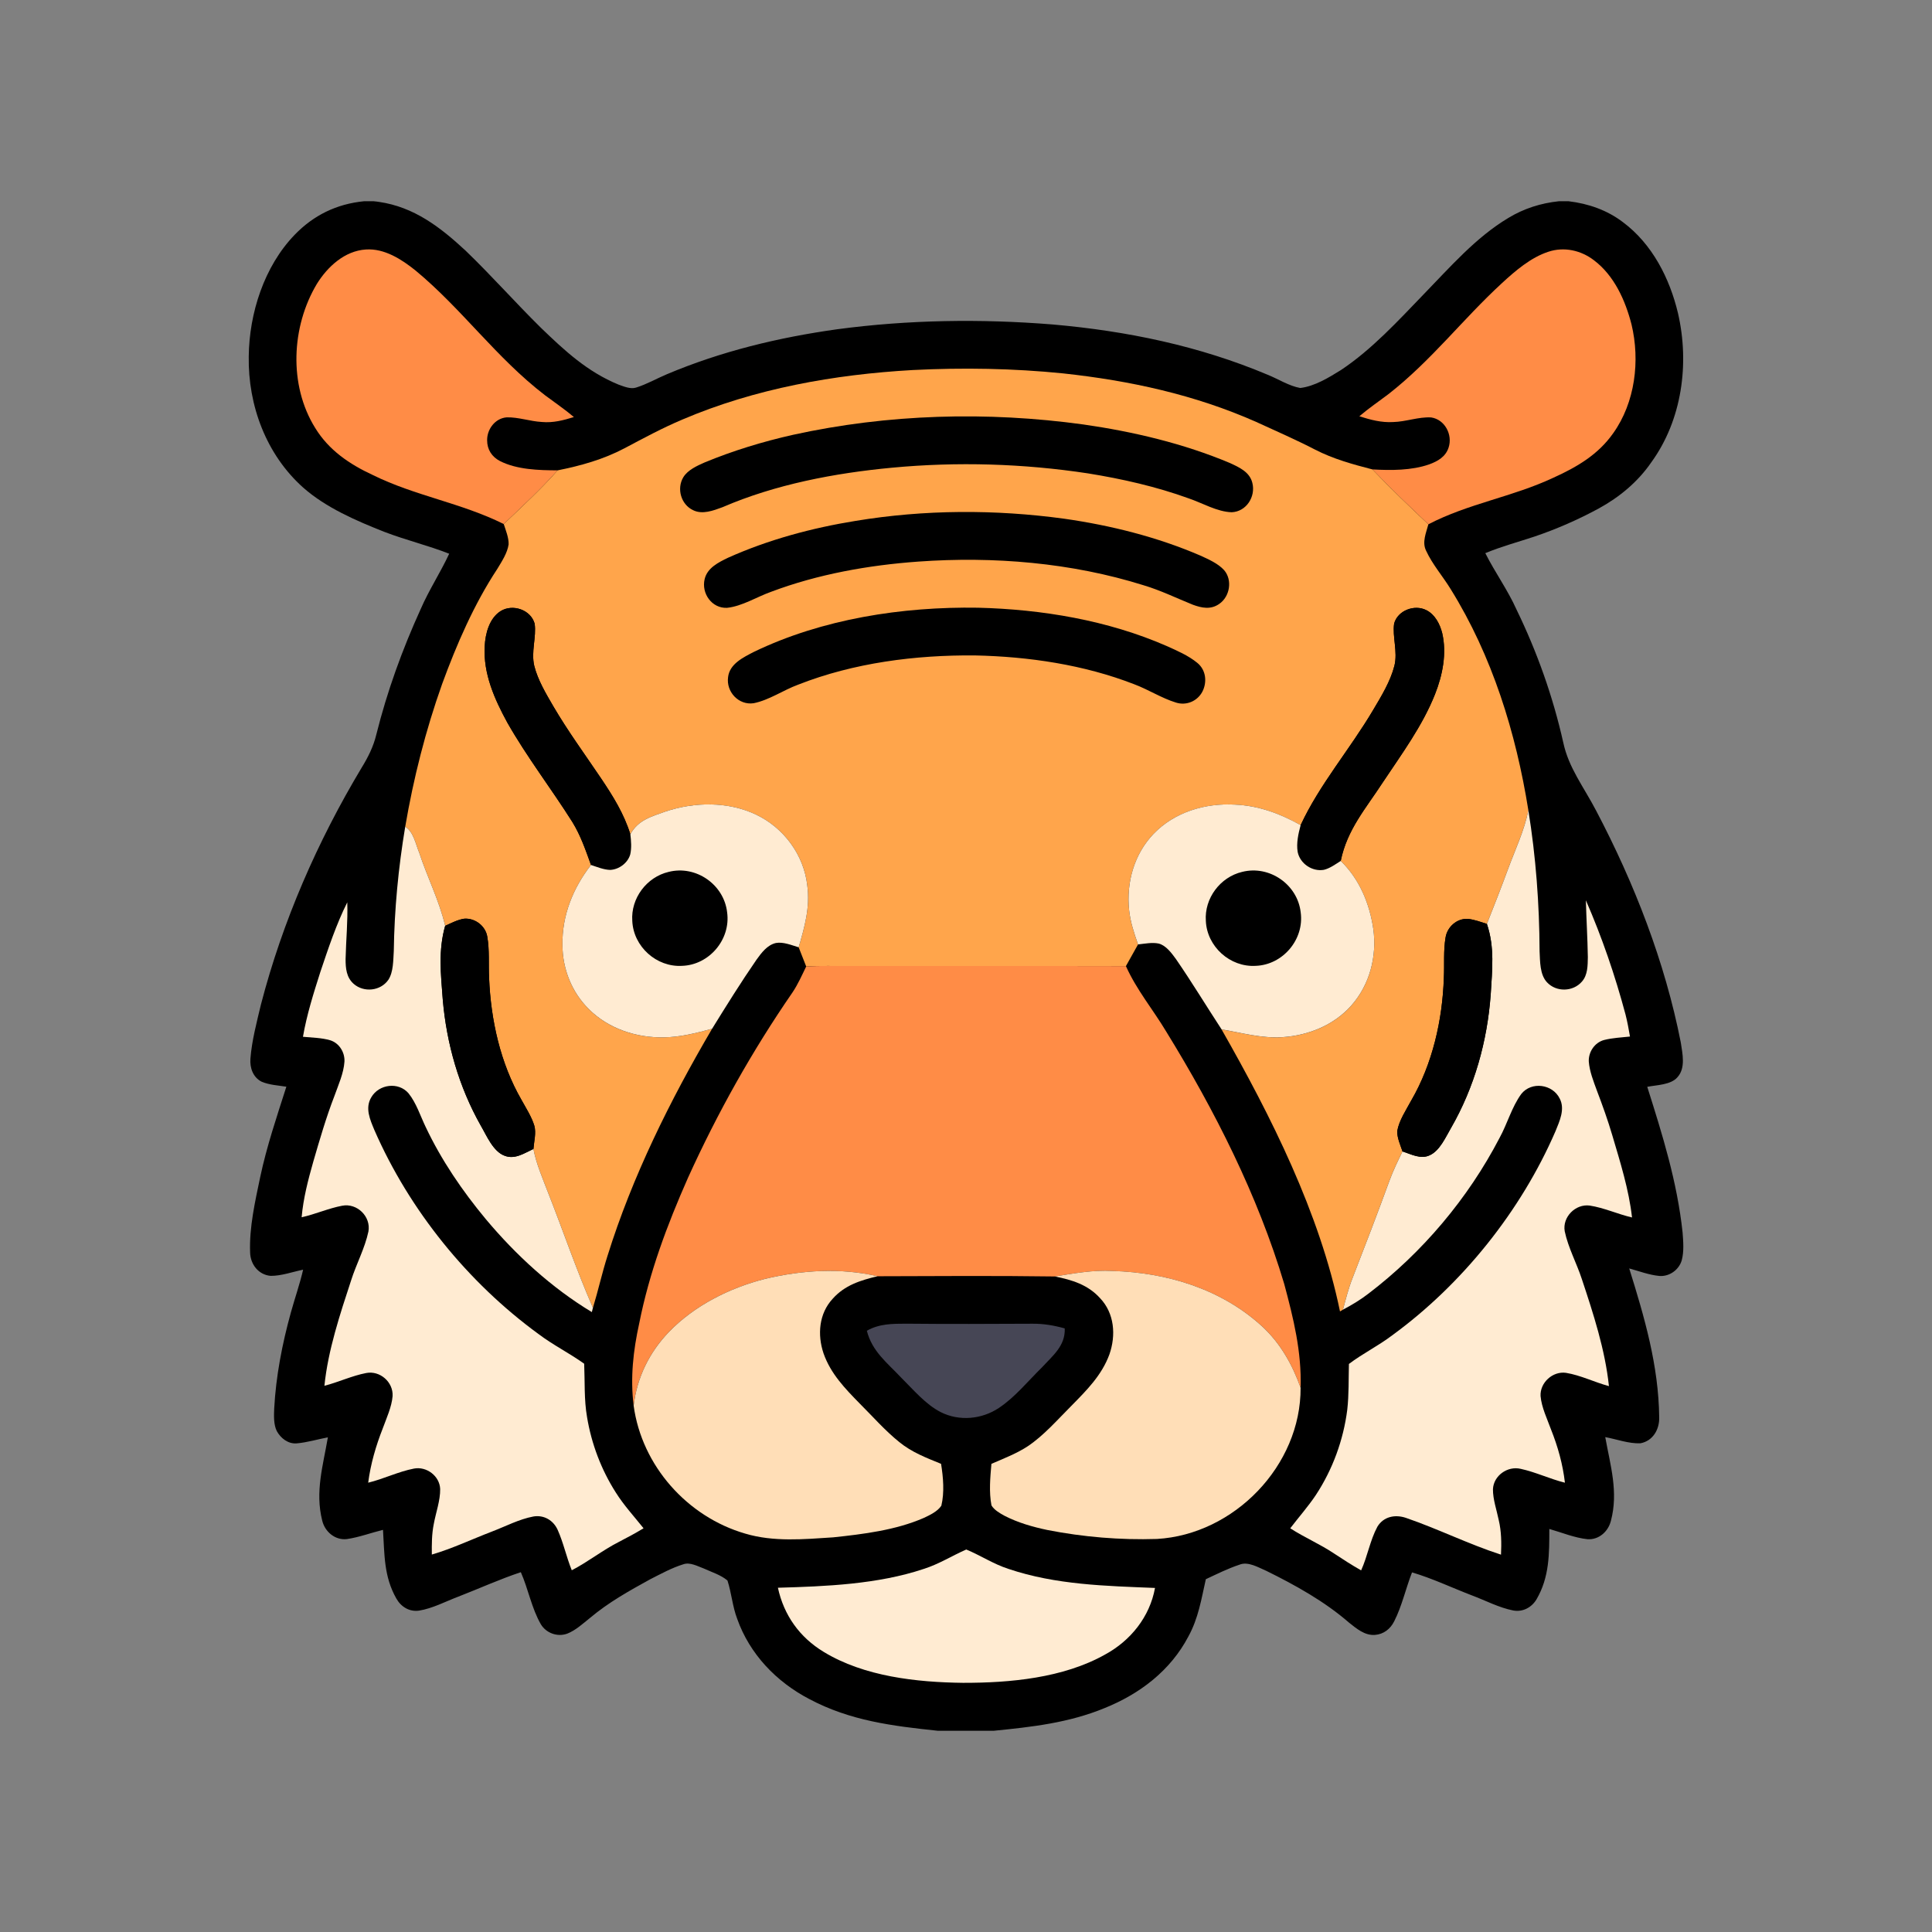 <svg width="96" height="96" viewBox="0 0 96 96" fill="none" xmlns="http://www.w3.org/2000/svg">
<rect x="0" y="0" width="96" height="96" fill="#808080" stroke="none"/>
<g clip-path="url(#clip0_222_4011)">
<path d="M18.085 10H18.565L18.695 10.013L18.825 10.031C20.573 10.282 21.878 11.288 23.134 12.454C24.419 13.69 25.602 15.03 26.873 16.283C28.057 17.425 29.186 18.476 30.735 19.111C30.991 19.202 31.329 19.346 31.599 19.261C32.13 19.098 32.626 18.81 33.138 18.595C35.849 17.452 38.674 16.772 41.582 16.363C45.131 15.887 48.742 15.835 52.309 16.123C55.983 16.444 59.578 17.184 62.986 18.62C63.515 18.832 64.046 19.178 64.607 19.279C65.321 19.197 66.028 18.761 66.63 18.388C68.161 17.371 69.467 15.945 70.738 14.627C72.044 13.285 73.331 11.795 74.953 10.827C75.722 10.361 76.564 10.094 77.457 10H77.943C78.922 10.116 79.862 10.441 80.65 11.045C82.1 12.127 82.969 13.836 83.379 15.566C83.956 18.069 83.581 20.867 82.052 22.973C81.384 23.944 80.474 24.7 79.444 25.264C78.419 25.82 77.345 26.291 76.24 26.664C75.425 26.935 74.6 27.155 73.804 27.486C74.287 28.446 74.916 29.309 75.357 30.293C76.377 32.393 77.165 34.609 77.676 36.888C77.944 38.157 78.7 39.106 79.314 40.287C81.21 43.891 82.733 47.8 83.518 51.803C83.601 52.352 83.767 53.069 83.353 53.525C83.027 53.911 82.314 53.912 81.851 54.003C82.61 56.4 83.338 58.725 83.607 61.242C83.641 61.69 83.683 62.189 83.564 62.627C83.423 63.105 82.942 63.446 82.441 63.4C81.939 63.351 81.44 63.161 80.955 63.028C81.713 65.456 82.414 67.843 82.445 70.421C82.463 71.024 82.133 71.602 81.511 71.716C80.932 71.741 80.333 71.514 79.764 71.409C80.016 72.814 80.428 74.138 80.043 75.577C79.907 76.107 79.444 76.521 78.879 76.482C78.237 76.414 77.606 76.15 76.985 75.973C76.984 77.21 76.993 78.364 76.349 79.47C76.105 79.876 75.667 80.11 75.194 80.024C74.484 79.886 73.81 79.525 73.135 79.273C72.145 78.894 71.177 78.43 70.163 78.131C69.85 78.931 69.665 79.798 69.277 80.561C69.087 80.944 68.75 81.207 68.317 81.238C67.811 81.274 67.402 80.921 67.031 80.627C65.817 79.571 64.358 78.762 62.919 78.053C62.528 77.888 62.013 77.569 61.585 77.75C61.012 77.938 60.463 78.216 59.917 78.47C59.694 79.461 59.548 80.41 59.05 81.315C58.162 83.009 56.639 84.168 54.889 84.873C53.108 85.607 51.286 85.811 49.388 86H46.588C44.346 85.764 42.245 85.504 40.22 84.428C38.58 83.575 37.252 82.195 36.63 80.437C36.395 79.819 36.349 79.156 36.147 78.534C35.818 78.257 35.361 78.117 34.972 77.938C34.667 77.826 34.28 77.61 33.955 77.728C33.382 77.904 32.842 78.203 32.307 78.474C31.261 79.049 30.238 79.62 29.324 80.388C28.975 80.667 28.599 81.017 28.179 81.177C27.695 81.351 27.139 81.149 26.874 80.708C26.416 79.917 26.252 78.963 25.88 78.121C24.827 78.471 23.814 78.933 22.779 79.334C22.142 79.574 21.495 79.923 20.823 80.031C20.34 80.1 19.923 79.84 19.692 79.427C19.068 78.33 19.108 77.233 19.031 76.018C18.436 76.163 17.848 76.386 17.242 76.475C16.657 76.547 16.147 76.117 16.012 75.563C15.648 74.128 16.053 72.822 16.292 71.421C15.779 71.517 15.265 71.676 14.744 71.72C14.319 71.756 13.951 71.468 13.755 71.112C13.591 70.781 13.611 70.349 13.625 69.99C13.711 68.379 14.023 66.771 14.453 65.219C14.65 64.506 14.896 63.81 15.062 63.09C14.536 63.197 13.986 63.4 13.447 63.397C12.841 63.343 12.439 62.82 12.428 62.229C12.381 60.993 12.676 59.697 12.929 58.49C13.254 56.957 13.754 55.487 14.229 53.998C13.825 53.934 13.376 53.911 12.997 53.748C12.572 53.531 12.409 53.062 12.443 52.606C12.514 51.698 12.757 50.795 12.967 49.91C14.039 45.782 15.774 41.806 17.967 38.151C18.286 37.632 18.555 37.1 18.698 36.504C19.236 34.351 19.988 32.276 20.907 30.257C21.318 29.31 21.885 28.451 22.32 27.514C21.263 27.1 20.162 26.836 19.101 26.429C17.705 25.878 16.2 25.23 15.066 24.229C13.23 22.592 12.32 20.149 12.36 17.713C12.382 15.565 13.126 13.237 14.639 11.67C15.581 10.692 16.729 10.134 18.085 10Z" fill="black"/>
<path d="M18.18 12.397C19.108 12.335 19.962 12.89 20.655 13.447C22.973 15.369 24.651 17.774 27.079 19.638C27.56 19.999 28.057 20.334 28.517 20.723C27.992 20.885 27.482 21.02 26.926 20.968C26.341 20.937 25.757 20.722 25.175 20.738C24.605 20.784 24.2 21.321 24.205 21.875C24.204 22.337 24.44 22.7 24.845 22.91C25.69 23.339 26.778 23.368 27.706 23.371C26.871 24.32 25.942 25.166 25.031 26.04C22.932 24.991 20.624 24.642 18.519 23.601C17.364 23.066 16.335 22.368 15.66 21.262C14.337 19.135 14.477 16.23 15.743 14.11C16.274 13.252 17.127 12.463 18.18 12.397Z" fill="#FF8C46"/>
<path d="M79.205 12.934C80.213 13.696 80.762 14.926 81.069 16.12C81.501 17.922 81.251 19.995 80.159 21.526C79.406 22.599 78.348 23.212 77.178 23.742C75.151 24.692 72.964 25.018 70.975 26.052C70.03 25.161 69.094 24.266 68.198 23.325C69.114 23.377 70.139 23.381 71.015 23.075C71.441 22.919 71.829 22.7 71.979 22.243C72.192 21.606 71.796 20.843 71.113 20.742C70.488 20.706 69.856 20.957 69.225 20.971C68.637 21.006 68.097 20.859 67.545 20.684C68.011 20.286 68.517 19.943 69.004 19.574C71.134 17.905 72.682 15.86 74.633 14.067C75.29 13.46 76.07 12.792 76.932 12.511C77.716 12.248 78.559 12.437 79.205 12.934Z" fill="#FF8C46"/>
<path d="M45.355 18.387C47.844 18.261 50.348 18.303 52.829 18.554C56.145 18.914 59.36 19.609 62.421 20.966C63.4 21.414 64.386 21.846 65.343 22.34C66.252 22.808 67.215 23.071 68.198 23.326C69.094 24.267 70.03 25.162 70.975 26.053C70.864 26.476 70.651 26.938 70.861 27.363C71.172 28.04 71.688 28.63 72.078 29.265C74.149 32.594 75.327 36.408 75.943 40.26C75.74 41.284 75.303 42.176 74.937 43.172C74.599 44.089 74.244 44.999 73.883 45.908C73.576 45.813 73.255 45.691 72.934 45.658C72.396 45.629 71.916 46.052 71.83 46.579C71.717 47.235 71.777 47.931 71.744 48.596C71.674 50.688 71.18 52.867 70.122 54.686C69.869 55.158 69.519 55.672 69.428 56.203C69.419 56.542 69.584 56.897 69.69 57.214C69.457 57.691 69.228 58.164 69.044 58.661C68.453 60.282 67.833 61.895 67.208 63.504C67.006 64.016 66.872 64.546 66.73 65.077L66.584 65.165C65.573 60.268 63.161 55.472 60.699 51.151C61.724 51.324 62.673 51.603 63.724 51.538C65.018 51.453 66.299 50.937 67.163 49.945C68.064 48.918 68.421 47.521 68.241 46.178C68.057 44.903 67.555 43.69 66.62 42.78C66.939 41.216 67.87 40.172 68.711 38.876C69.644 37.474 70.684 36.066 71.306 34.494C71.682 33.544 71.897 32.47 71.662 31.459C71.548 31.008 71.306 30.537 70.873 30.319C70.285 30.019 69.451 30.334 69.274 30.984C69.179 31.636 69.458 32.385 69.289 33.075C69.093 33.852 68.639 34.592 68.232 35.278C67.062 37.255 65.569 38.976 64.628 41.002C63.617 40.43 62.535 40.031 61.364 39.982C59.885 39.898 58.361 40.35 57.319 41.437C56.354 42.443 55.959 43.855 56.105 45.227C56.169 45.822 56.351 46.368 56.548 46.929C56.347 47.288 56.143 47.646 55.946 48.005C51.367 47.993 46.789 48.005 42.211 48.001C41.494 48.007 40.774 47.981 40.059 48.023C39.934 47.707 39.808 47.389 39.686 47.072C39.984 46.047 40.257 45.085 40.114 44.003C39.944 42.479 38.944 41.13 37.565 40.477C36.172 39.816 34.497 39.843 33.055 40.33C32.355 40.579 31.704 40.752 31.322 41.455C31.007 40.436 30.455 39.552 29.865 38.674C29.065 37.487 28.224 36.34 27.498 35.102C27.133 34.474 26.727 33.798 26.548 33.09C26.38 32.394 26.661 31.652 26.567 30.991C26.376 30.297 25.475 29.992 24.875 30.366C24.312 30.721 24.113 31.491 24.085 32.114C24.008 33.473 24.572 34.741 25.21 35.907C26.18 37.615 27.391 39.184 28.439 40.843C28.857 41.522 29.096 42.237 29.367 42.981C28.473 44.127 27.921 45.495 27.948 46.963C27.952 48.142 28.408 49.297 29.246 50.129C30.227 51.121 31.632 51.578 33.008 51.545C33.83 51.531 34.595 51.332 35.383 51.119C33.299 54.669 31.415 58.464 30.187 62.402C29.914 63.254 29.724 64.129 29.462 64.984C28.641 63.11 27.986 61.166 27.235 59.264C26.968 58.562 26.644 57.83 26.506 57.091C26.533 56.726 26.65 56.297 26.552 55.941C26.416 55.491 26.138 55.065 25.912 54.654C24.861 52.834 24.387 50.679 24.303 48.593C24.269 47.918 24.33 47.211 24.213 46.545C24.127 46.009 23.604 45.611 23.068 45.65C22.742 45.697 22.42 45.869 22.12 46.003C21.829 44.759 21.231 43.586 20.831 42.37C20.656 41.953 20.548 41.325 20.135 41.081C20.545 38.673 21.149 36.292 21.968 33.99C22.688 32.023 23.554 30.022 24.71 28.27C24.931 27.902 25.212 27.481 25.273 27.05C25.283 26.715 25.133 26.359 25.031 26.041C25.942 25.167 26.871 24.32 27.706 23.372C28.862 23.142 29.986 22.826 31.032 22.274C31.979 21.772 32.919 21.264 33.907 20.847C37.519 19.306 41.451 18.607 45.355 18.387Z" fill="#FFA54B"/>
<path d="M53.834 21.092C56.302 21.445 58.811 22.037 61.114 23.007C61.573 23.219 62.096 23.451 62.228 23.992C62.404 24.675 61.931 25.422 61.205 25.453C60.484 25.435 59.746 24.994 59.066 24.764C57.453 24.179 55.759 23.796 54.067 23.523C50.844 23.033 47.567 22.935 44.322 23.24C41.478 23.507 38.527 24.067 35.895 25.205C35.445 25.37 34.899 25.581 34.437 25.349C33.838 25.067 33.615 24.279 33.953 23.715C34.173 23.352 34.635 23.146 35.009 22.98C36.428 22.392 37.909 21.942 39.408 21.605C44.124 20.569 49.054 20.433 53.834 21.092Z" fill="black"/>
<path d="M52.882 25.775C55.181 26.103 57.498 26.681 59.635 27.602C60.043 27.788 60.527 27.997 60.831 28.336C61.248 28.829 61.111 29.643 60.586 30.006C60.164 30.304 59.719 30.213 59.268 30.047C58.453 29.718 57.669 29.333 56.823 29.081C53.24 27.956 49.367 27.638 45.631 27.905C43.155 28.083 40.641 28.53 38.313 29.407C37.602 29.66 36.875 30.125 36.125 30.203C35.371 30.237 34.844 29.486 35.013 28.778C35.144 28.214 35.705 27.942 36.18 27.712C38.182 26.814 40.355 26.231 42.518 25.882C45.935 25.317 49.453 25.306 52.882 25.775Z" fill="black"/>
<path d="M26.567 30.991C26.661 31.652 26.38 32.394 26.548 33.09C26.727 33.798 27.133 34.474 27.498 35.102C28.224 36.34 29.065 37.487 29.865 38.675C30.455 39.552 31.007 40.436 31.322 41.455C31.36 41.778 31.39 42.133 31.317 42.454C31.198 42.881 30.761 43.205 30.323 43.226C30.002 43.22 29.669 43.079 29.367 42.981C29.096 42.237 28.858 41.522 28.439 40.843C27.391 39.184 26.18 37.615 25.21 35.908C24.572 34.741 24.008 33.473 24.085 32.114C24.113 31.492 24.312 30.721 24.875 30.366C25.475 29.992 26.376 30.297 26.567 30.991Z" fill="black"/>
<path d="M48.598 30.197C51.77 30.276 55.045 30.821 57.965 32.097C58.487 32.332 59.054 32.574 59.496 32.94C59.924 33.289 59.989 33.886 59.749 34.362C59.499 34.842 58.95 35.075 58.432 34.91C57.714 34.689 57.065 34.264 56.358 34C53.86 33.029 51.114 32.624 48.444 32.568C45.491 32.541 42.422 32.934 39.661 34.02C38.922 34.291 38.218 34.79 37.447 34.943C36.704 35.053 36.075 34.376 36.178 33.644C36.257 32.986 36.928 32.669 37.449 32.397C40.856 30.751 44.84 30.138 48.598 30.197Z" fill="black"/>
<path d="M70.873 30.317C71.306 30.535 71.548 31.006 71.662 31.457C71.897 32.468 71.682 33.543 71.306 34.493C70.684 36.065 69.644 37.472 68.712 38.875C67.87 40.171 66.939 41.214 66.62 42.779C66.363 42.942 66.081 43.15 65.783 43.221C65.203 43.322 64.598 42.914 64.481 42.335C64.407 41.901 64.515 41.42 64.628 41C65.569 38.974 67.062 37.254 68.232 35.277C68.639 34.591 69.093 33.85 69.289 33.074C69.458 32.383 69.179 31.634 69.274 30.982C69.451 30.332 70.285 30.017 70.873 30.317Z" fill="black"/>
<path d="M37.565 40.476C38.944 41.129 39.944 42.478 40.114 44.002C40.258 45.085 39.984 46.047 39.686 47.071C39.34 46.968 38.917 46.79 38.555 46.857C38.123 46.955 37.837 47.345 37.592 47.684C36.818 48.806 36.1 49.959 35.383 51.119C34.595 51.331 33.83 51.53 33.008 51.545C31.632 51.577 30.228 51.12 29.246 50.129C28.408 49.296 27.952 48.141 27.948 46.962C27.921 45.494 28.473 44.126 29.367 42.98C29.669 43.078 30.002 43.219 30.323 43.225C30.761 43.204 31.198 42.88 31.317 42.453C31.39 42.132 31.36 41.777 31.322 41.454C31.704 40.752 32.355 40.578 33.055 40.329C34.497 39.842 36.172 39.815 37.565 40.476Z" fill="#FFEBD2"/>
<path d="M61.364 39.981C62.535 40.03 63.617 40.429 64.628 41C64.515 41.42 64.407 41.901 64.481 42.335C64.598 42.914 65.203 43.322 65.783 43.221C66.081 43.15 66.363 42.942 66.62 42.779C67.555 43.689 68.057 44.901 68.241 46.176C68.421 47.52 68.064 48.917 67.163 49.944C66.299 50.935 65.018 51.452 63.724 51.536C62.673 51.602 61.725 51.323 60.699 51.149C59.939 49.987 59.222 48.801 58.434 47.658C58.22 47.365 57.944 46.982 57.577 46.885C57.249 46.816 56.88 46.893 56.549 46.928C56.351 46.366 56.169 45.82 56.105 45.225C55.959 43.853 56.354 42.442 57.319 41.435C58.361 40.349 59.885 39.896 61.364 39.981Z" fill="#FFEBD2"/>
<path d="M75.943 40.26C76.317 42.571 76.491 44.924 76.501 47.266C76.527 47.76 76.507 48.43 76.873 48.814C77.336 49.307 78.165 49.285 78.606 48.774C78.896 48.445 78.891 47.977 78.899 47.564C78.884 46.622 78.826 45.679 78.801 44.735C79.604 46.576 80.254 48.474 80.772 50.413C80.864 50.774 80.929 51.139 80.993 51.505C80.569 51.551 80.128 51.571 79.714 51.675C79.243 51.796 78.925 52.267 78.946 52.746C78.982 53.238 79.184 53.739 79.352 54.2C79.629 54.928 79.893 55.662 80.113 56.41C80.506 57.738 80.941 59.119 81.094 60.495C80.386 60.331 79.708 60.014 78.992 59.904C78.286 59.81 77.627 60.472 77.75 61.181C77.921 62 78.344 62.766 78.603 63.563C79.173 65.277 79.758 67.073 79.947 68.876C79.231 68.683 78.543 68.335 77.814 68.216C77.153 68.121 76.513 68.705 76.55 69.371C76.6 69.935 76.877 70.501 77.07 71.031C77.41 71.884 77.655 72.76 77.76 73.674C77.014 73.49 76.311 73.148 75.562 72.986C74.912 72.831 74.214 73.321 74.184 73.998C74.18 74.506 74.37 75.033 74.471 75.531C74.606 76.099 74.61 76.671 74.584 77.25C72.979 76.731 71.455 75.969 69.86 75.422C69.325 75.242 68.753 75.352 68.444 75.857C68.078 76.533 67.954 77.326 67.634 78.031C67.178 77.773 66.739 77.489 66.301 77.2C65.6 76.728 64.821 76.4 64.112 75.94C64.533 75.386 64.999 74.864 65.382 74.289C66.218 73.02 66.754 71.553 66.945 70.047C67.03 69.299 67.007 68.528 67.027 67.774C67.713 67.255 68.487 66.876 69.173 66.355C72.659 63.815 75.578 60.168 77.291 56.211C77.493 55.709 77.777 55.117 77.502 54.588C77.15 53.868 76.096 53.719 75.59 54.361C75.117 55.01 74.897 55.844 74.508 56.549C72.949 59.545 70.681 62.236 67.993 64.283C67.597 64.589 67.172 64.844 66.73 65.077C66.872 64.546 67.006 64.016 67.208 63.504C67.833 61.895 68.453 60.282 69.044 58.662C69.228 58.164 69.457 57.691 69.69 57.214C70.122 57.352 70.595 57.621 71.048 57.401C71.542 57.176 71.832 56.509 72.094 56.059C73.266 54.027 73.902 51.741 74.073 49.408C74.144 48.2 74.278 47.076 73.883 45.908C74.244 44.999 74.599 44.09 74.937 43.172C75.304 42.176 75.74 41.284 75.943 40.26Z" fill="#FFEBD2"/>
<path d="M20.831 42.37C21.231 43.586 21.829 44.758 22.12 46.002C21.771 47.231 21.906 48.4 22 49.655C22.188 51.855 22.8 54.002 23.888 55.928C24.18 56.424 24.499 57.218 25.075 57.428C25.587 57.628 26.056 57.298 26.506 57.09C26.644 57.83 26.968 58.562 27.235 59.264C27.986 61.165 28.641 63.11 29.462 64.983L29.408 65.197C27.41 63.993 25.635 62.364 24.14 60.579C22.977 59.181 21.931 57.647 21.152 55.999C20.887 55.45 20.685 54.802 20.299 54.325C19.8 53.743 18.829 53.871 18.451 54.521C18.124 55.063 18.39 55.637 18.607 56.161C20.346 60.138 23.248 63.723 26.751 66.282C27.476 66.832 28.289 67.233 29.028 67.763C29.064 68.638 29.019 69.555 29.169 70.408C29.387 71.737 29.874 73.024 30.597 74.159C31.001 74.802 31.495 75.334 31.978 75.939C31.575 76.183 31.164 76.405 30.747 76.619C29.934 77.033 29.223 77.606 28.411 78.025C28.142 77.364 27.998 76.656 27.706 76.009C27.489 75.538 27.026 75.268 26.509 75.353C25.797 75.485 25.117 75.847 24.44 76.104C23.448 76.484 22.476 76.948 21.458 77.245C21.452 76.735 21.452 76.23 21.554 75.727C21.657 75.161 21.88 74.563 21.872 73.989C21.848 73.343 21.197 72.852 20.569 72.973C19.791 73.123 19.067 73.487 18.295 73.674C18.415 72.742 18.678 71.844 19.021 70.971C19.206 70.462 19.463 69.913 19.508 69.372C19.547 68.676 18.88 68.09 18.194 68.225C17.487 68.361 16.819 68.679 16.12 68.859C16.298 67.094 16.895 65.304 17.447 63.62C17.705 62.805 18.13 62.026 18.307 61.192C18.44 60.45 17.744 59.77 17.006 59.911C16.319 60.04 15.672 60.334 14.988 60.485C15.072 59.541 15.308 58.634 15.566 57.726C15.886 56.626 16.203 55.531 16.616 54.462C16.809 53.918 17.079 53.329 17.116 52.75C17.138 52.29 16.859 51.834 16.413 51.692C15.981 51.564 15.501 51.56 15.054 51.517C15.241 50.429 15.581 49.352 15.918 48.296C16.31 47.132 16.706 45.934 17.256 44.836C17.288 45.78 17.193 46.715 17.172 47.656C17.172 48.112 17.21 48.567 17.575 48.888C18.079 49.33 18.908 49.244 19.294 48.691C19.552 48.302 19.537 47.711 19.567 47.26C19.596 45.19 19.794 43.121 20.135 41.08C20.548 41.325 20.656 41.953 20.831 42.37Z" fill="#FFEBD2"/>
<path d="M33.224 43.324C34.58 42.979 35.978 43.953 36.131 45.338C36.315 46.678 35.246 47.946 33.895 47.992C32.622 48.069 31.474 47.036 31.418 45.761C31.338 44.637 32.132 43.58 33.224 43.324Z" fill="black"/>
<path d="M61.724 43.323C63.08 42.98 64.478 43.953 64.631 45.337C64.815 46.678 63.746 47.945 62.395 47.992C61.122 48.069 59.974 47.035 59.918 45.762C59.838 44.637 60.632 43.58 61.724 43.323Z" fill="black"/>
<path d="M23.069 45.649C23.604 45.611 24.127 46.008 24.213 46.544C24.33 47.211 24.269 47.917 24.303 48.593C24.387 50.678 24.862 52.833 25.913 54.653C26.138 55.065 26.416 55.49 26.552 55.94C26.65 56.297 26.533 56.725 26.506 57.091C26.056 57.298 25.587 57.628 25.075 57.428C24.499 57.218 24.18 56.424 23.888 55.928C22.8 54.002 22.188 51.855 22 49.655C21.906 48.4 21.771 47.231 22.12 46.002C22.42 45.869 22.742 45.697 23.069 45.649Z" fill="black"/>
<path d="M72.934 45.658C73.255 45.69 73.576 45.812 73.883 45.907C74.278 47.075 74.144 48.199 74.073 49.407C73.902 51.741 73.266 54.027 72.094 56.059C71.832 56.508 71.542 57.175 71.048 57.401C70.595 57.62 70.122 57.352 69.69 57.214C69.584 56.896 69.419 56.541 69.428 56.203C69.519 55.671 69.869 55.158 70.122 54.686C71.18 52.866 71.674 50.687 71.744 48.595C71.777 47.93 71.717 47.234 71.83 46.578C71.916 46.051 72.396 45.628 72.934 45.658Z" fill="black"/>
<path d="M40.059 48.023C40.774 47.981 41.494 48.006 42.211 48C46.789 48.005 51.367 47.993 55.946 48.005C56.48 49.194 57.285 50.151 57.95 51.261C60.359 55.173 62.495 59.39 63.813 63.801C64.273 65.517 64.681 67.165 64.626 68.957C64.22 67.812 63.628 66.757 62.733 65.924C60.703 64.057 57.999 63.231 55.281 63.154C54.304 63.098 53.369 63.275 52.413 63.427C49.48 63.386 46.545 63.407 43.611 63.416C41.758 62.989 39.858 63.11 38.019 63.546C36.262 63.992 34.503 64.87 33.236 66.187C32.267 67.192 31.647 68.457 31.486 69.846C31.313 68.468 31.464 67.109 31.762 65.759C32.264 63.234 33.146 60.874 34.185 58.526C35.641 55.315 37.373 52.22 39.376 49.317C39.65 48.909 39.846 48.463 40.059 48.023Z" fill="#FF8C46"/>
<path d="M43.611 63.415C42.76 63.617 41.978 63.858 41.377 64.533C40.69 65.272 40.609 66.322 40.921 67.248C41.276 68.263 41.993 68.999 42.727 69.749C43.367 70.387 43.979 71.087 44.682 71.653C45.309 72.166 46.02 72.434 46.761 72.737C46.869 73.408 46.934 74.153 46.775 74.818C46.582 75.108 46.198 75.287 45.891 75.43C44.504 76.034 42.894 76.231 41.399 76.39C39.944 76.485 38.441 76.626 37.026 76.203C34.146 75.367 31.889 72.828 31.486 69.846C31.647 68.456 32.267 67.192 33.236 66.187C34.503 64.87 36.262 63.991 38.019 63.546C39.858 63.109 41.758 62.989 43.611 63.415Z" fill="#FFDEB7"/>
<path d="M55.281 63.153C57.999 63.23 60.703 64.056 62.732 65.923C63.627 66.756 64.22 67.811 64.626 68.956C64.647 72.821 61.325 76.251 57.485 76.47C55.665 76.528 53.829 76.375 52.042 76.024C51.318 75.873 50.58 75.661 49.919 75.321C49.688 75.195 49.404 75.034 49.266 74.803C49.136 74.136 49.205 73.41 49.263 72.738C49.869 72.474 50.526 72.223 51.077 71.858C51.873 71.323 52.553 70.538 53.234 69.857C53.992 69.085 54.743 68.343 55.125 67.301C55.459 66.351 55.379 65.254 54.657 64.5C54.055 63.835 53.267 63.597 52.413 63.426C53.369 63.274 54.304 63.097 55.281 63.153Z" fill="#FFDEB7"/>
<path d="M45.031 65.773C47.111 65.794 49.189 65.785 51.269 65.775C51.83 65.766 52.368 65.857 52.907 66.008C52.941 66.879 52.305 67.365 51.77 67.95C51.083 68.621 50.428 69.437 49.627 69.964C48.782 70.526 47.667 70.63 46.755 70.173C45.998 69.793 45.37 69.039 44.772 68.447C44.078 67.709 43.335 67.154 43.073 66.124C43.692 65.772 44.341 65.775 45.031 65.773Z" fill="#464655"/>
<path d="M48.013 76.994C48.727 77.29 49.363 77.717 50.106 77.956C52.464 78.753 54.954 78.805 57.392 78.904C57.13 80.344 56.175 81.53 54.902 82.218C52.83 83.38 50.187 83.623 47.853 83.619C45.546 83.592 42.94 83.306 40.931 82.083C39.734 81.358 38.951 80.264 38.654 78.894C41.032 78.827 43.62 78.723 45.897 77.96C46.649 77.723 47.297 77.309 48.013 76.994Z" fill="#FFEBD2"/>
</g>
<defs>
<clipPath id="clip0_222_4011">
<rect width="76" height="76" fill="white" transform="translate(10 10)"/>
</clipPath>
</defs>
</svg>
